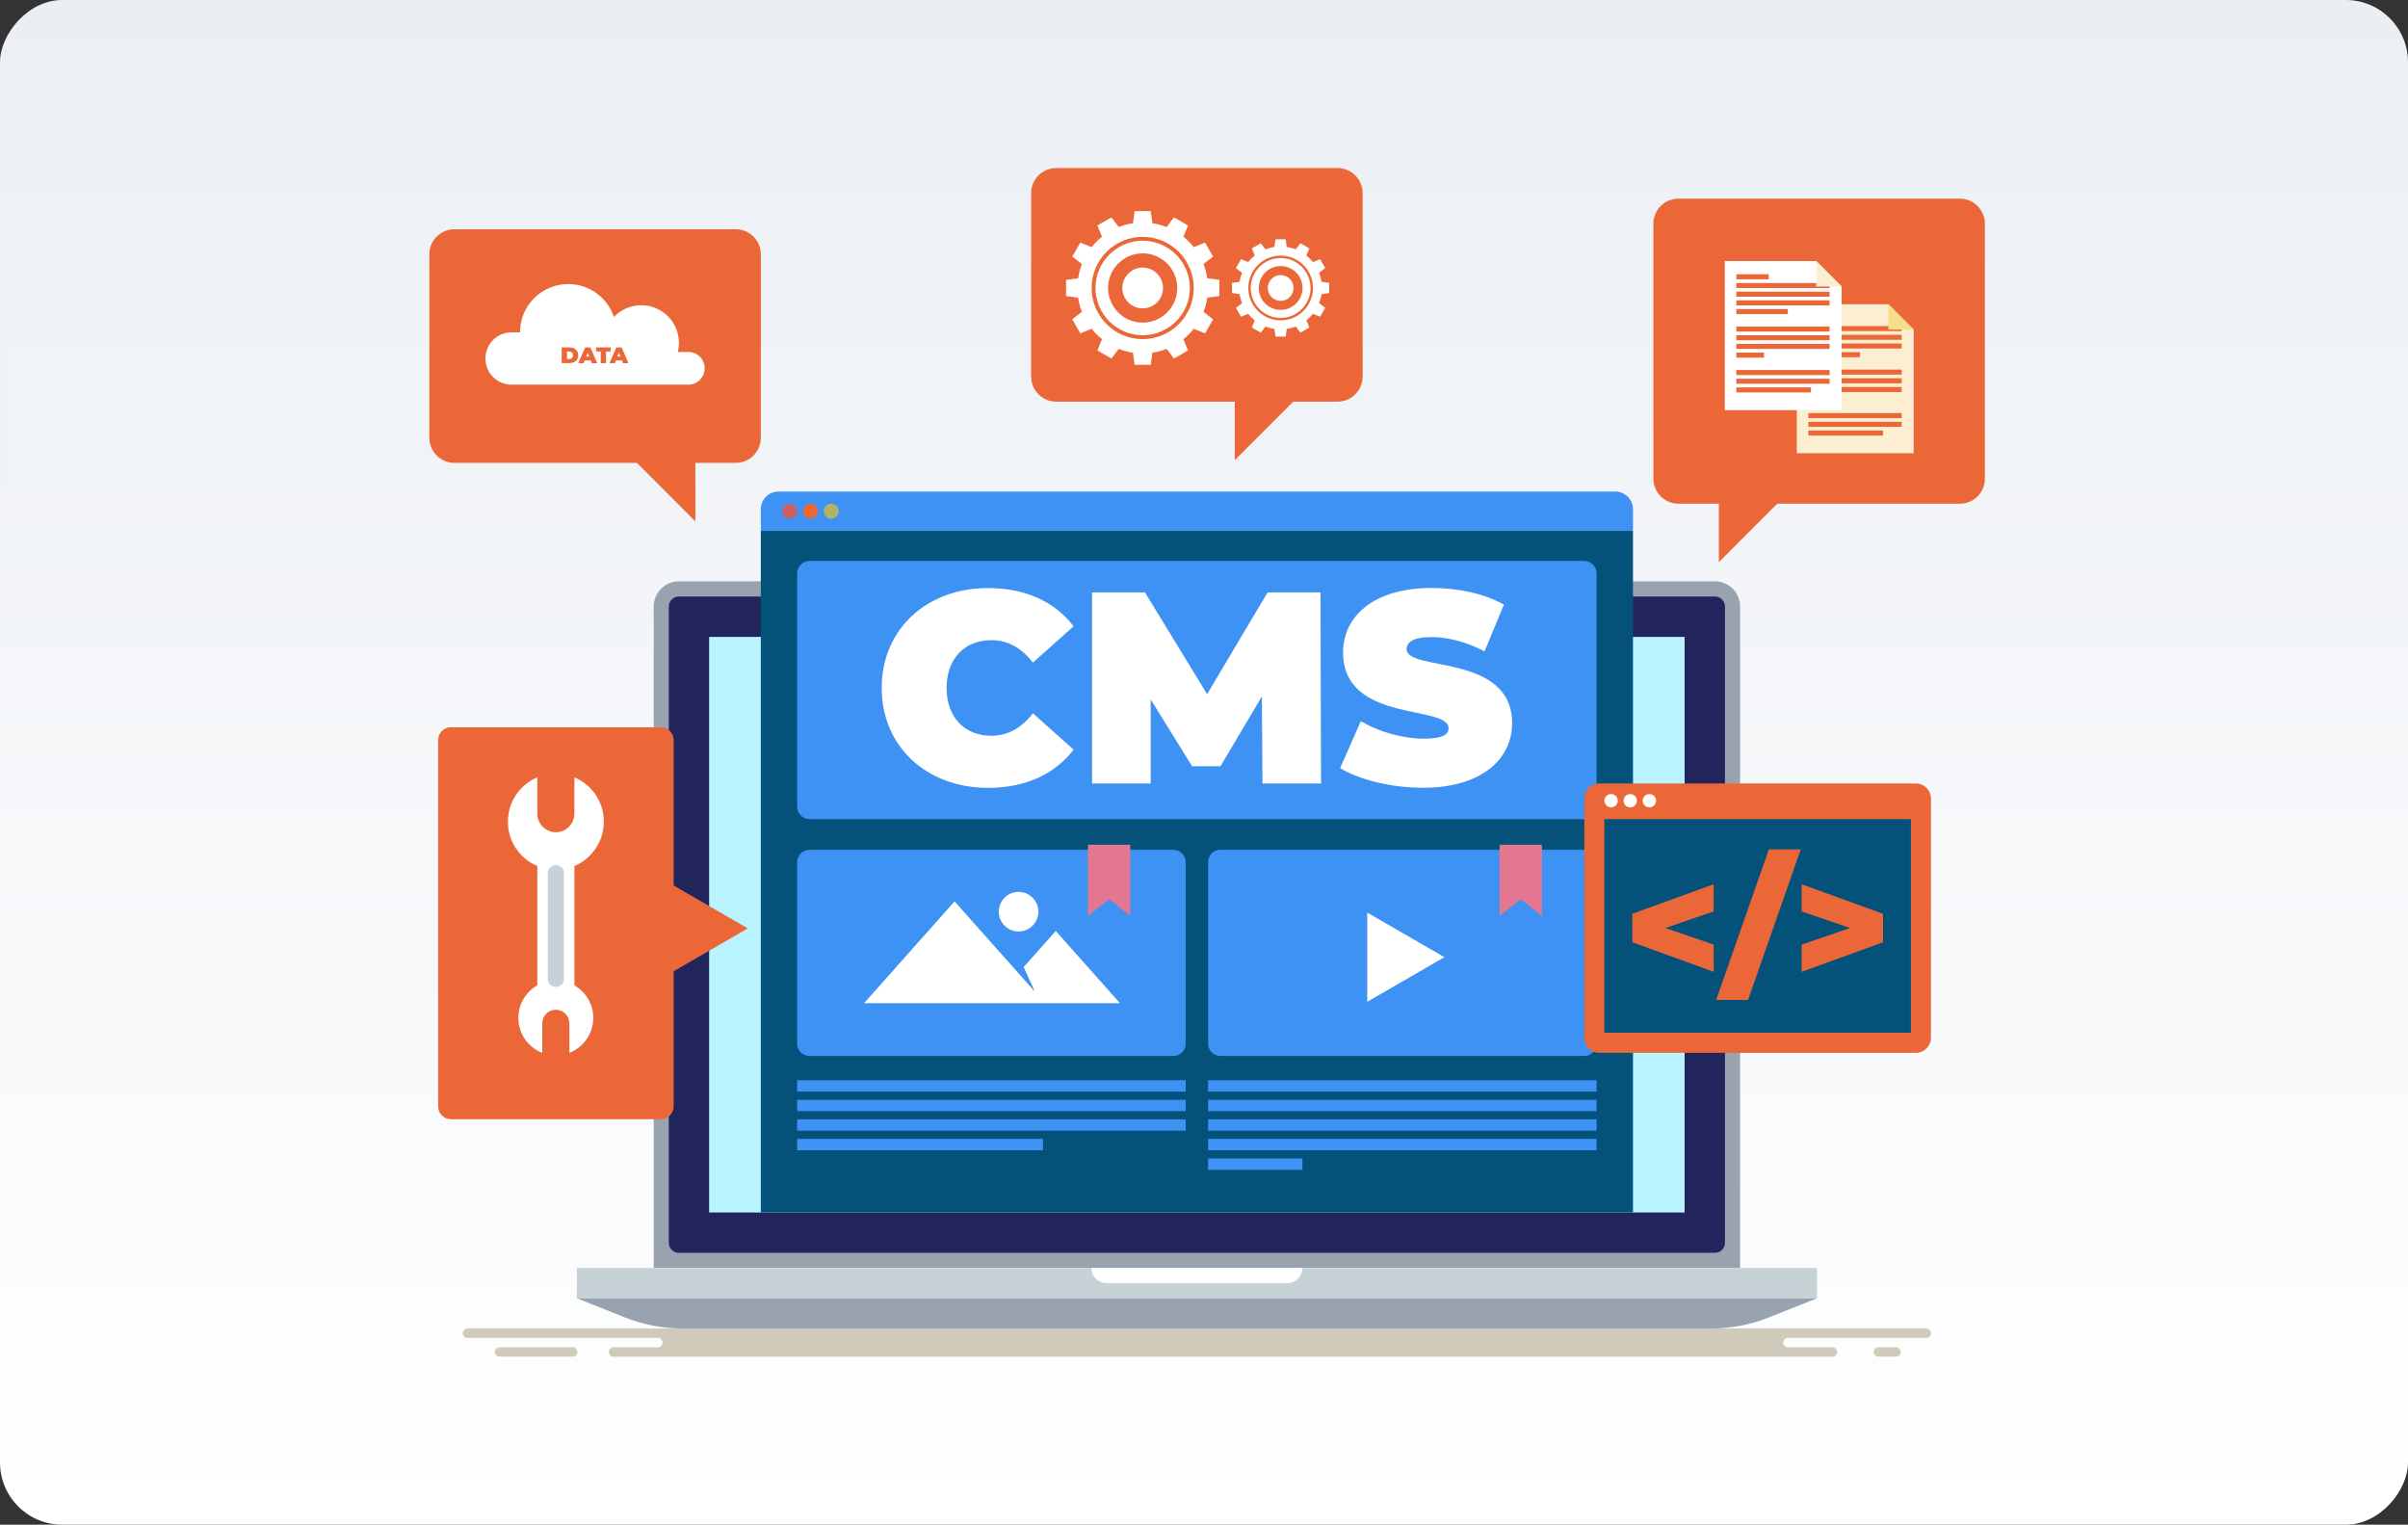 <svg width="387" height="245" viewBox="0 0 387 245" fill="none" xmlns="http://www.w3.org/2000/svg">
<rect x="0" y="0" width="387" height="245" fill="#333333" stroke="none"/>
<rect width="387" height="245" rx="10" transform="matrix(-1 0 0 1 387 0)" fill="url(#paint0_linear_496_2187)"/>
<g clip-path="url(#clip0_496_2187)">
<path d="M109.109 93.414H275.611C277.844 93.414 279.661 95.234 279.661 97.469V203.752H105.059V97.469C105.059 95.234 106.876 93.414 109.109 93.414Z" fill="#99A3B0"/>
<path d="M277.229 199.697V97.47C277.229 96.576 276.505 95.851 275.612 95.851L109.101 95.851C108.208 95.851 107.484 96.576 107.484 97.47V199.697C107.484 200.591 108.208 201.316 109.101 201.316H275.612C276.505 201.316 277.229 200.591 277.229 199.697Z" fill="#21255C"/>
<path d="M270.744 194.832V102.342L113.967 102.342V194.832H270.744Z" fill="#B9F3FF"/>
<path d="M292.013 203.752H92.701V208.617H292.013V203.752Z" fill="#C7D2D7"/>
<path d="M275.002 213.474H109.716C106.536 213.474 103.387 212.873 100.438 211.693L92.707 208.617H292.019L284.288 211.693C281.331 212.873 278.182 213.474 275.01 213.474H275.002Z" fill="#99A3B0"/>
<path d="M206.874 206.18H177.837C176.498 206.18 175.404 205.093 175.404 203.744H209.299C209.299 205.086 208.214 206.18 206.866 206.18H206.874Z" fill="white"/>
<path d="M262.444 81.826C262.444 80.261 261.174 78.989 259.611 78.989H125.109C123.546 78.989 122.275 80.261 122.275 81.826V85.296H262.444V81.826Z" fill="#3E92F4"/>
<path d="M262.444 85.303H122.275V194.824H262.444V85.303Z" fill="#04517A"/>
<path d="M128.111 82.142C128.111 82.805 127.572 83.345 126.91 83.345C126.248 83.345 125.709 82.805 125.709 82.142C125.709 81.479 126.248 80.939 126.91 80.939C127.572 80.939 128.111 81.479 128.111 82.142Z" fill="#CC6164"/>
<path d="M131.453 82.142C131.453 82.805 130.914 83.345 130.252 83.345C129.59 83.345 129.051 82.805 129.051 82.142C129.051 81.479 129.59 80.939 130.252 80.939C130.914 80.939 131.453 81.479 131.453 82.142Z" fill="#EC6737"/>
<path d="M134.795 82.142C134.795 82.805 134.256 83.345 133.594 83.345C132.932 83.345 132.393 82.805 132.393 82.142C132.393 81.479 132.932 80.939 133.594 80.939C134.256 80.939 134.795 81.479 134.795 82.142Z" fill="#B0B369"/>
<path d="M254.574 90.129H130.136C129.018 90.129 128.111 91.037 128.111 92.157V129.605C128.111 130.725 129.018 131.632 130.136 131.632H254.574C255.693 131.632 256.599 130.725 256.599 129.605V92.157C256.599 91.037 255.693 90.129 254.574 90.129Z" fill="#3E92F4"/>
<path d="M190.557 173.575H128.111V175.402H190.557V173.575Z" fill="#3E92F4"/>
<path d="M190.557 176.721H128.111V178.548H190.557V176.721Z" fill="#3E92F4"/>
<path d="M190.557 179.866H128.111V181.693H190.557V179.866Z" fill="#3E92F4"/>
<path d="M167.635 183.004H128.111V184.832H167.635V183.004Z" fill="#3E92F4"/>
<path d="M256.6 173.575H194.154V175.402H256.6V173.575Z" fill="#3E92F4"/>
<path d="M256.6 176.721H194.154V178.548H256.6V176.721Z" fill="#3E92F4"/>
<path d="M256.6 179.866H194.154V181.693H256.6V179.866Z" fill="#3E92F4"/>
<path d="M256.6 183.004H194.154V184.832H256.6V183.004Z" fill="#3E92F4"/>
<path d="M209.323 186.15H194.154V187.977H209.323V186.15Z" fill="#3E92F4"/>
<path d="M188.586 136.559H130.083C128.994 136.559 128.111 137.443 128.111 138.533V167.708C128.111 168.798 128.994 169.681 130.083 169.681H188.586C189.675 169.681 190.557 168.798 190.557 167.708V138.533C190.557 137.443 189.675 136.559 188.586 136.559Z" fill="#3E92F4"/>
<path d="M181.656 147.168L178.253 144.501L174.85 147.168V135.734H181.656V147.168Z" fill="#E47790"/>
<path d="M254.629 136.559H196.125C195.037 136.559 194.154 137.443 194.154 138.533V167.708C194.154 168.798 195.037 169.681 196.125 169.681H254.629C255.718 169.681 256.6 168.798 256.6 167.708V138.533C256.6 137.443 255.718 136.559 254.629 136.559Z" fill="#3E92F4"/>
<path d="M232.137 153.807L219.732 146.636V160.977L232.137 153.807Z" fill="white"/>
<path d="M247.807 147.168L244.403 144.501L241 147.168V135.734H247.807V147.168Z" fill="#E47790"/>
<path d="M141.703 110.545C141.703 101.116 148.933 94.493 158.789 94.493C164.787 94.493 169.523 96.683 172.541 100.63L166.012 106.467C164.218 104.185 162.069 102.866 159.313 102.866C155.016 102.866 152.129 105.85 152.129 110.545C152.129 115.241 155.016 118.225 159.313 118.225C162.069 118.225 164.218 116.906 166.012 114.624L172.541 120.46C169.523 124.408 164.787 126.598 158.789 126.598C148.933 126.598 141.703 119.975 141.703 110.545Z" fill="white"/>
<path d="M202.893 125.896L202.808 111.903L196.147 123.129H191.589L184.929 112.381V125.889H175.512V95.188H184.012L193.999 111.548L203.724 95.188H212.225L212.309 125.889H202.893V125.896Z" fill="white"/>
<path d="M215.375 123.437L218.701 115.889C221.597 117.6 225.446 118.695 228.819 118.695C231.753 118.695 232.808 118.078 232.808 117.03C232.808 113.167 215.852 116.282 215.852 104.833C215.852 99.127 220.626 94.478 230.136 94.478C234.255 94.478 238.505 95.357 241.701 97.153L238.59 104.655C235.572 103.121 232.723 102.373 230.051 102.373C227.025 102.373 226.062 103.252 226.062 104.301C226.062 107.986 243.018 104.917 243.018 116.228C243.018 121.841 238.244 126.583 228.734 126.583C223.606 126.583 218.44 125.31 215.375 123.421V123.437Z" fill="white"/>
<path d="M169.676 149.597L164.517 155.395L166.319 159.35L163.663 156.366L153.414 144.84L138.869 161.2H159.366H167.959H179.994L169.676 149.597Z" fill="white"/>
<path d="M166.882 146.497C166.882 148.255 165.457 149.681 163.702 149.681C161.946 149.681 160.521 148.255 160.521 146.497C160.521 144.739 161.946 143.313 163.702 143.313C165.457 143.313 166.882 144.739 166.882 146.497Z" fill="white"/>
<path d="M310.331 214.23C310.331 213.813 309.992 213.474 309.576 213.474H75.137C74.722 213.474 74.383 213.813 74.383 214.23C74.383 214.646 74.722 214.985 75.137 214.985H105.729C106.145 214.985 106.484 215.325 106.484 215.741C106.484 216.157 106.145 216.496 105.729 216.496H98.607C98.191 216.496 97.852 216.836 97.852 217.252C97.852 217.668 98.191 218.008 98.607 218.008H294.5C294.915 218.008 295.254 217.668 295.254 217.252C295.254 216.836 294.915 216.496 294.5 216.496H287.339C286.923 216.496 286.584 216.157 286.584 215.741C286.584 215.325 286.923 214.985 287.339 214.985H309.584C309.999 214.985 310.338 214.646 310.338 214.23H310.331Z" fill="#D0CABA"/>
<path d="M92.045 218H80.272C79.856 218 79.518 217.661 79.518 217.244C79.518 216.828 79.856 216.489 80.272 216.489H92.045C92.461 216.489 92.8 216.828 92.8 217.244C92.8 217.661 92.461 218 92.045 218Z" fill="#D0CABA"/>
<path d="M304.717 218H301.884C301.468 218 301.129 217.661 301.129 217.244C301.129 216.828 301.468 216.489 301.884 216.489H304.717C305.133 216.489 305.472 216.828 305.472 217.244C305.472 217.661 305.133 218 304.717 218Z" fill="#D0CABA"/>
<path d="M118.248 36.838H73.027C70.803 36.838 69 38.643 69 40.87V70.346C69 72.573 70.803 74.378 73.027 74.378H118.248C120.473 74.378 122.276 72.573 122.276 70.346V40.87C122.276 38.643 120.473 36.838 118.248 36.838Z" fill="#EC6737"/>
<path d="M97.891 69.891L111.758 83.784V70.7L97.891 69.891Z" fill="#EC6737"/>
<path d="M110.625 56.56H108.938C109.054 56.09 109.115 55.604 109.115 55.103C109.115 51.757 106.405 49.043 103.063 49.043C101.331 49.043 99.768 49.775 98.667 50.939C97.643 47.863 94.74 45.643 91.321 45.643C87.04 45.643 83.575 49.112 83.575 53.399C83.575 53.399 83.575 53.399 83.575 53.407H82.212C79.894 53.407 78.016 55.288 78.016 57.608C78.016 59.929 79.894 61.81 82.212 61.81H110.625C112.08 61.81 113.25 60.631 113.25 59.181C113.25 57.732 112.072 56.552 110.625 56.552V56.56Z" fill="white"/>
<path d="M90.268 55.82H91.515C92.362 55.82 92.939 56.298 92.939 57.084C92.939 57.871 92.354 58.349 91.515 58.349H90.268V55.82ZM91.484 57.686C91.838 57.686 92.085 57.47 92.085 57.084C92.085 56.699 91.838 56.483 91.484 56.483H91.13V57.686H91.484Z" fill="#EC6737"/>
<path d="M94.934 57.917H93.971L93.802 58.356H92.932L94.04 55.828H94.88L95.989 58.356H95.111L94.941 57.917H94.934ZM94.703 57.3L94.456 56.66L94.21 57.3H94.703Z" fill="#EC6737"/>
<path d="M96.542 56.483H95.803V55.82H98.136V56.483H97.397V58.356H96.542V56.483Z" fill="#EC6737"/>
<path d="M99.953 57.917H98.991L98.821 58.356H97.951L99.06 55.828H99.899L101.008 58.356H100.13L99.961 57.917H99.953ZM99.714 57.3L99.468 56.66L99.222 57.3H99.714Z" fill="#EC6737"/>
<path d="M269.752 80.939H314.973C317.197 80.939 319 79.134 319 76.907V35.952C319 33.725 317.197 31.919 314.973 31.919L269.752 31.919C267.527 31.919 265.724 33.725 265.724 35.952V76.907C265.724 79.134 267.527 80.939 269.752 80.939Z" fill="#EC6737"/>
<path d="M290.11 76.452L276.242 90.338V77.262L290.11 76.452Z" fill="#EC6737"/>
<path d="M303.484 48.881H288.77V72.828H307.557V52.959L303.484 48.881Z" fill="#FBEED1"/>
<path d="M295.838 51.002H290.633V51.811H295.838V51.002Z" fill="#EC6737"/>
<path d="M305.624 52.397H290.633V53.206H305.624V52.397Z" fill="#EC6737"/>
<path d="M305.624 53.792H290.633V54.602H305.624V53.792Z" fill="#EC6737"/>
<path d="M305.624 55.195H290.633V56.005H305.624V55.195Z" fill="#EC6737"/>
<path d="M298.91 56.591H290.633V57.4H298.91V56.591Z" fill="#EC6737"/>
<path d="M305.624 59.39H290.633V60.199H305.624V59.39Z" fill="#EC6737"/>
<path d="M305.624 60.785H290.633V61.595H305.624V60.785Z" fill="#EC6737"/>
<path d="M305.624 62.188H290.633V62.998H305.624V62.188Z" fill="#EC6737"/>
<path d="M295.083 63.584H290.633V64.394H295.083V63.584Z" fill="#EC6737"/>
<path d="M305.624 66.383H290.633V67.192H305.624V66.383Z" fill="#EC6737"/>
<path d="M305.624 67.778H290.633V68.588H305.624V67.778Z" fill="#EC6737"/>
<path d="M302.629 69.182H290.633V69.991H302.629V69.182Z" fill="#EC6737"/>
<path d="M303.484 52.959H307.558L303.484 48.881V52.959Z" fill="#F7DD8C"/>
<path d="M291.904 41.95H277.197V65.905H295.977V46.036L291.904 41.95Z" fill="white"/>
<path d="M284.258 44.07H279.053V44.879H284.258V44.07Z" fill="#EC6737"/>
<path d="M294.044 45.473H279.053V46.283H294.044V45.473Z" fill="#EC6737"/>
<path d="M294.044 46.869H279.053V47.678H294.044V46.869Z" fill="#EC6737"/>
<path d="M294.044 48.264H279.053V49.074H294.044V48.264Z" fill="#EC6737"/>
<path d="M287.33 49.667H279.053V50.477H287.33V49.667Z" fill="#EC6737"/>
<path d="M294.044 52.466H279.053V53.276H294.044V52.466Z" fill="#EC6737"/>
<path d="M294.044 53.862H279.053V54.671H294.044V53.862Z" fill="#EC6737"/>
<path d="M294.044 55.257H279.053V56.067H294.044V55.257Z" fill="#EC6737"/>
<path d="M283.503 56.66H279.053V57.47H283.503V56.66Z" fill="#EC6737"/>
<path d="M294.044 59.459H279.053V60.269H294.044V59.459Z" fill="#EC6737"/>
<path d="M294.044 60.855H279.053V61.664H294.044V60.855Z" fill="#EC6737"/>
<path d="M291.049 62.25H279.053V63.06H291.049V62.25Z" fill="#EC6737"/>
<path d="M291.904 46.036H295.978L291.904 41.95V46.036Z" fill="#FBEED1"/>
<path d="M214.967 27H169.746C167.522 27 165.719 28.805 165.719 31.032V60.508C165.719 62.735 167.522 64.54 169.746 64.54H214.967C217.191 64.54 218.994 62.735 218.994 60.508V31.032C218.994 28.805 217.191 27 214.967 27Z" fill="#EC6737"/>
<path d="M212.311 60.06L198.443 73.946V60.862L212.311 60.06Z" fill="#EC6737"/>
<path d="M195.964 47.571V44.972L194.024 44.71C193.908 43.916 193.7 43.153 193.415 42.428L194.963 41.225L193.669 38.974L191.86 39.714C191.367 39.097 190.805 38.534 190.189 38.041L190.928 36.229L188.68 34.934L187.486 36.484C186.763 36.198 186 35.99 185.207 35.867L184.945 33.924H182.351L182.089 35.867C181.296 35.982 180.533 36.191 179.81 36.484L178.616 34.934L176.368 36.229L177.107 38.041C176.491 38.534 175.929 39.097 175.436 39.714L173.627 38.974L172.333 41.225L173.881 42.428C173.596 43.153 173.388 43.916 173.272 44.71L171.332 44.972V47.571L173.272 47.833C173.388 48.627 173.596 49.39 173.881 50.115L172.333 51.318L173.627 53.569L175.436 52.829C175.929 53.446 176.491 54.008 177.107 54.502L176.368 56.314L178.616 57.609L179.81 56.059C180.533 56.344 181.296 56.553 182.089 56.676L182.351 58.619H184.945L185.207 56.676C186 56.56 186.763 56.352 187.486 56.059L188.68 57.609L190.928 56.314L190.189 54.502C190.805 54.008 191.367 53.446 191.86 52.829L193.669 53.569L194.963 51.318L193.415 50.115C193.7 49.39 193.908 48.627 194.024 47.833L195.964 47.571ZM183.644 51.842C180.58 51.842 178.085 49.344 178.085 46.275C178.085 43.207 180.58 40.709 183.644 40.709C186.709 40.709 189.203 43.207 189.203 46.275C189.203 49.344 186.709 51.842 183.644 51.842Z" fill="white"/>
<path d="M183.644 54.494C179.116 54.494 175.436 50.809 175.436 46.275C175.436 41.742 179.116 38.056 183.644 38.056C188.171 38.056 191.852 41.742 191.852 46.275C191.852 50.809 188.171 54.494 183.644 54.494ZM183.644 38.681C179.463 38.681 176.059 42.089 176.059 46.275C176.059 50.462 179.463 53.869 183.644 53.869C187.825 53.869 191.228 50.462 191.228 46.275C191.228 42.089 187.825 38.681 183.644 38.681Z" fill="#EC6737"/>
<path d="M183.644 49.552C181.834 49.552 180.371 48.079 180.371 46.275C180.371 44.471 181.842 42.998 183.644 42.998C185.445 42.998 186.916 44.471 186.916 46.275C186.916 48.079 185.445 49.552 183.644 49.552Z" fill="white"/>
<path d="M213.612 47.092V45.45L212.387 45.28C212.31 44.779 212.179 44.294 212.002 43.831L212.98 43.075L212.156 41.649L211.009 42.119C210.701 41.726 210.347 41.371 209.954 41.063L210.424 39.914L208.999 39.089L208.245 40.068C207.783 39.891 207.305 39.752 206.797 39.683L206.628 38.457H204.988L204.818 39.683C204.318 39.76 203.833 39.891 203.371 40.068L202.616 39.089L201.192 39.914L201.661 41.063C201.269 41.371 200.914 41.726 200.606 42.119L199.459 41.649L198.635 43.075L199.613 43.831C199.436 44.294 199.297 44.772 199.228 45.28L198.004 45.45V47.092L199.228 47.262C199.305 47.763 199.436 48.249 199.613 48.711L198.635 49.467L199.459 50.893L200.606 50.423C200.914 50.816 201.269 51.171 201.661 51.479L201.192 52.628L202.616 53.453L203.371 52.474C203.833 52.651 204.31 52.79 204.818 52.859L204.988 54.085H206.628L206.797 52.859C207.298 52.782 207.783 52.651 208.245 52.474L208.999 53.453L210.424 52.628L209.954 51.479C210.347 51.171 210.701 50.816 211.009 50.423L212.156 50.893L212.98 49.467L212.002 48.711C212.179 48.249 212.318 47.771 212.387 47.262L213.612 47.092ZM205.819 49.798C203.879 49.798 202.3 48.218 202.3 46.275C202.3 44.332 203.879 42.752 205.819 42.752C207.76 42.752 209.338 44.332 209.338 46.275C209.338 48.218 207.76 49.798 205.819 49.798Z" fill="white"/>
<path d="M205.819 51.479C202.954 51.479 200.621 49.143 200.621 46.275C200.621 43.407 202.954 41.071 205.819 41.071C208.683 41.071 211.016 43.407 211.016 46.275C211.016 49.143 208.683 51.479 205.819 51.479ZM205.819 41.464C203.17 41.464 201.014 43.623 201.014 46.275C201.014 48.927 203.17 51.086 205.819 51.086C208.467 51.086 210.623 48.927 210.623 46.275C210.623 43.623 208.467 41.464 205.819 41.464Z" fill="#EC6737"/>
<path d="M205.819 48.349C204.68 48.349 203.748 47.416 203.748 46.275C203.748 45.134 204.68 44.201 205.819 44.201C206.959 44.201 207.891 45.134 207.891 46.275C207.891 47.416 206.959 48.349 205.819 48.349Z" fill="white"/>
<path d="M72.472 116.86H106.213C107.352 116.86 108.269 117.786 108.269 118.919V142.296L120.18 149.181L108.269 156.066V177.785C108.269 178.926 107.345 179.843 106.213 179.843H72.472C71.332 179.843 70.416 178.918 70.416 177.785V118.919C70.416 117.778 71.34 116.86 72.472 116.86Z" fill="#EC6737"/>
<path d="M86.355 158.34V139.157C83.575 137.993 81.627 135.241 81.627 132.033C81.627 128.826 83.583 126.073 86.355 124.909V130.746C86.355 132.396 87.687 133.729 89.335 133.729C90.982 133.729 92.314 132.396 92.314 130.746V124.909C95.094 126.073 97.042 128.826 97.042 132.033C97.042 135.241 95.086 137.993 92.314 139.157V158.34C94.124 159.381 95.348 161.324 95.348 163.567C95.348 166.127 93.754 168.301 91.506 169.18V164.438C91.506 163.236 90.528 162.256 89.327 162.256C88.126 162.256 87.148 163.236 87.148 164.438V169.18C84.899 168.309 83.305 166.127 83.305 163.567C83.305 161.331 84.53 159.381 86.339 158.34H86.355Z" fill="white"/>
<path d="M89.335 158.586C90.051 158.586 90.636 158 90.636 157.283V140.314C90.636 139.597 90.051 139.011 89.335 139.011C88.618 139.011 88.033 139.597 88.033 140.314V157.283C88.033 158 88.618 158.586 89.335 158.586Z" fill="#C7D2D7"/>
<path d="M307.912 125.896H257.047C255.711 125.896 254.629 126.98 254.629 128.317V166.76C254.629 168.097 255.711 169.18 257.047 169.18H307.912C309.247 169.18 310.33 168.097 310.33 166.76V128.317C310.33 126.98 309.247 125.896 307.912 125.896Z" fill="#EC6737"/>
<path d="M307.111 165.95V131.625H257.847V165.95H307.111Z" fill="#04517A"/>
<path d="M259.996 128.664C259.996 129.258 259.519 129.736 258.926 129.736C258.333 129.736 257.855 129.258 257.855 128.664C257.855 128.07 258.333 127.592 258.926 127.592C259.519 127.592 259.996 128.07 259.996 128.664Z" fill="white"/>
<path d="M263.076 128.664C263.076 129.258 262.599 129.736 262.006 129.736C261.413 129.736 260.936 129.258 260.936 128.664C260.936 128.07 261.413 127.592 262.006 127.592C262.599 127.592 263.076 128.07 263.076 128.664Z" fill="white"/>
<path d="M266.156 128.664C266.156 129.258 265.679 129.736 265.086 129.736C264.493 129.736 264.016 129.258 264.016 128.664C264.016 128.07 264.493 127.592 265.086 127.592C265.679 127.592 266.156 128.07 266.156 128.664Z" fill="white"/>
<path d="M275.418 146.451L267.641 149.119L275.418 151.794V156.158L262.336 151.409V146.837L275.418 142.087V146.451Z" fill="#EC6737"/>
<path d="M284.28 136.482H289.409L280.939 160.684H275.811L284.28 136.482Z" fill="#EC6737"/>
<path d="M302.631 146.837V151.409L289.549 156.158V151.794L297.326 149.119L289.549 146.451V142.087L302.631 146.837Z" fill="#EC6737"/>
</g>
<defs>
<linearGradient id="paint0_linear_496_2187" x1="193.5" y1="0" x2="193.5" y2="245" gradientUnits="userSpaceOnUse">
<stop stop-color="#EBEFF4"/>
<stop offset="1" stop-color="white"/>
</linearGradient>
<clipPath id="clip0_496_2187">
<rect width="250" height="191" fill="white" transform="translate(69 27)"/>
</clipPath>
</defs>
</svg>
